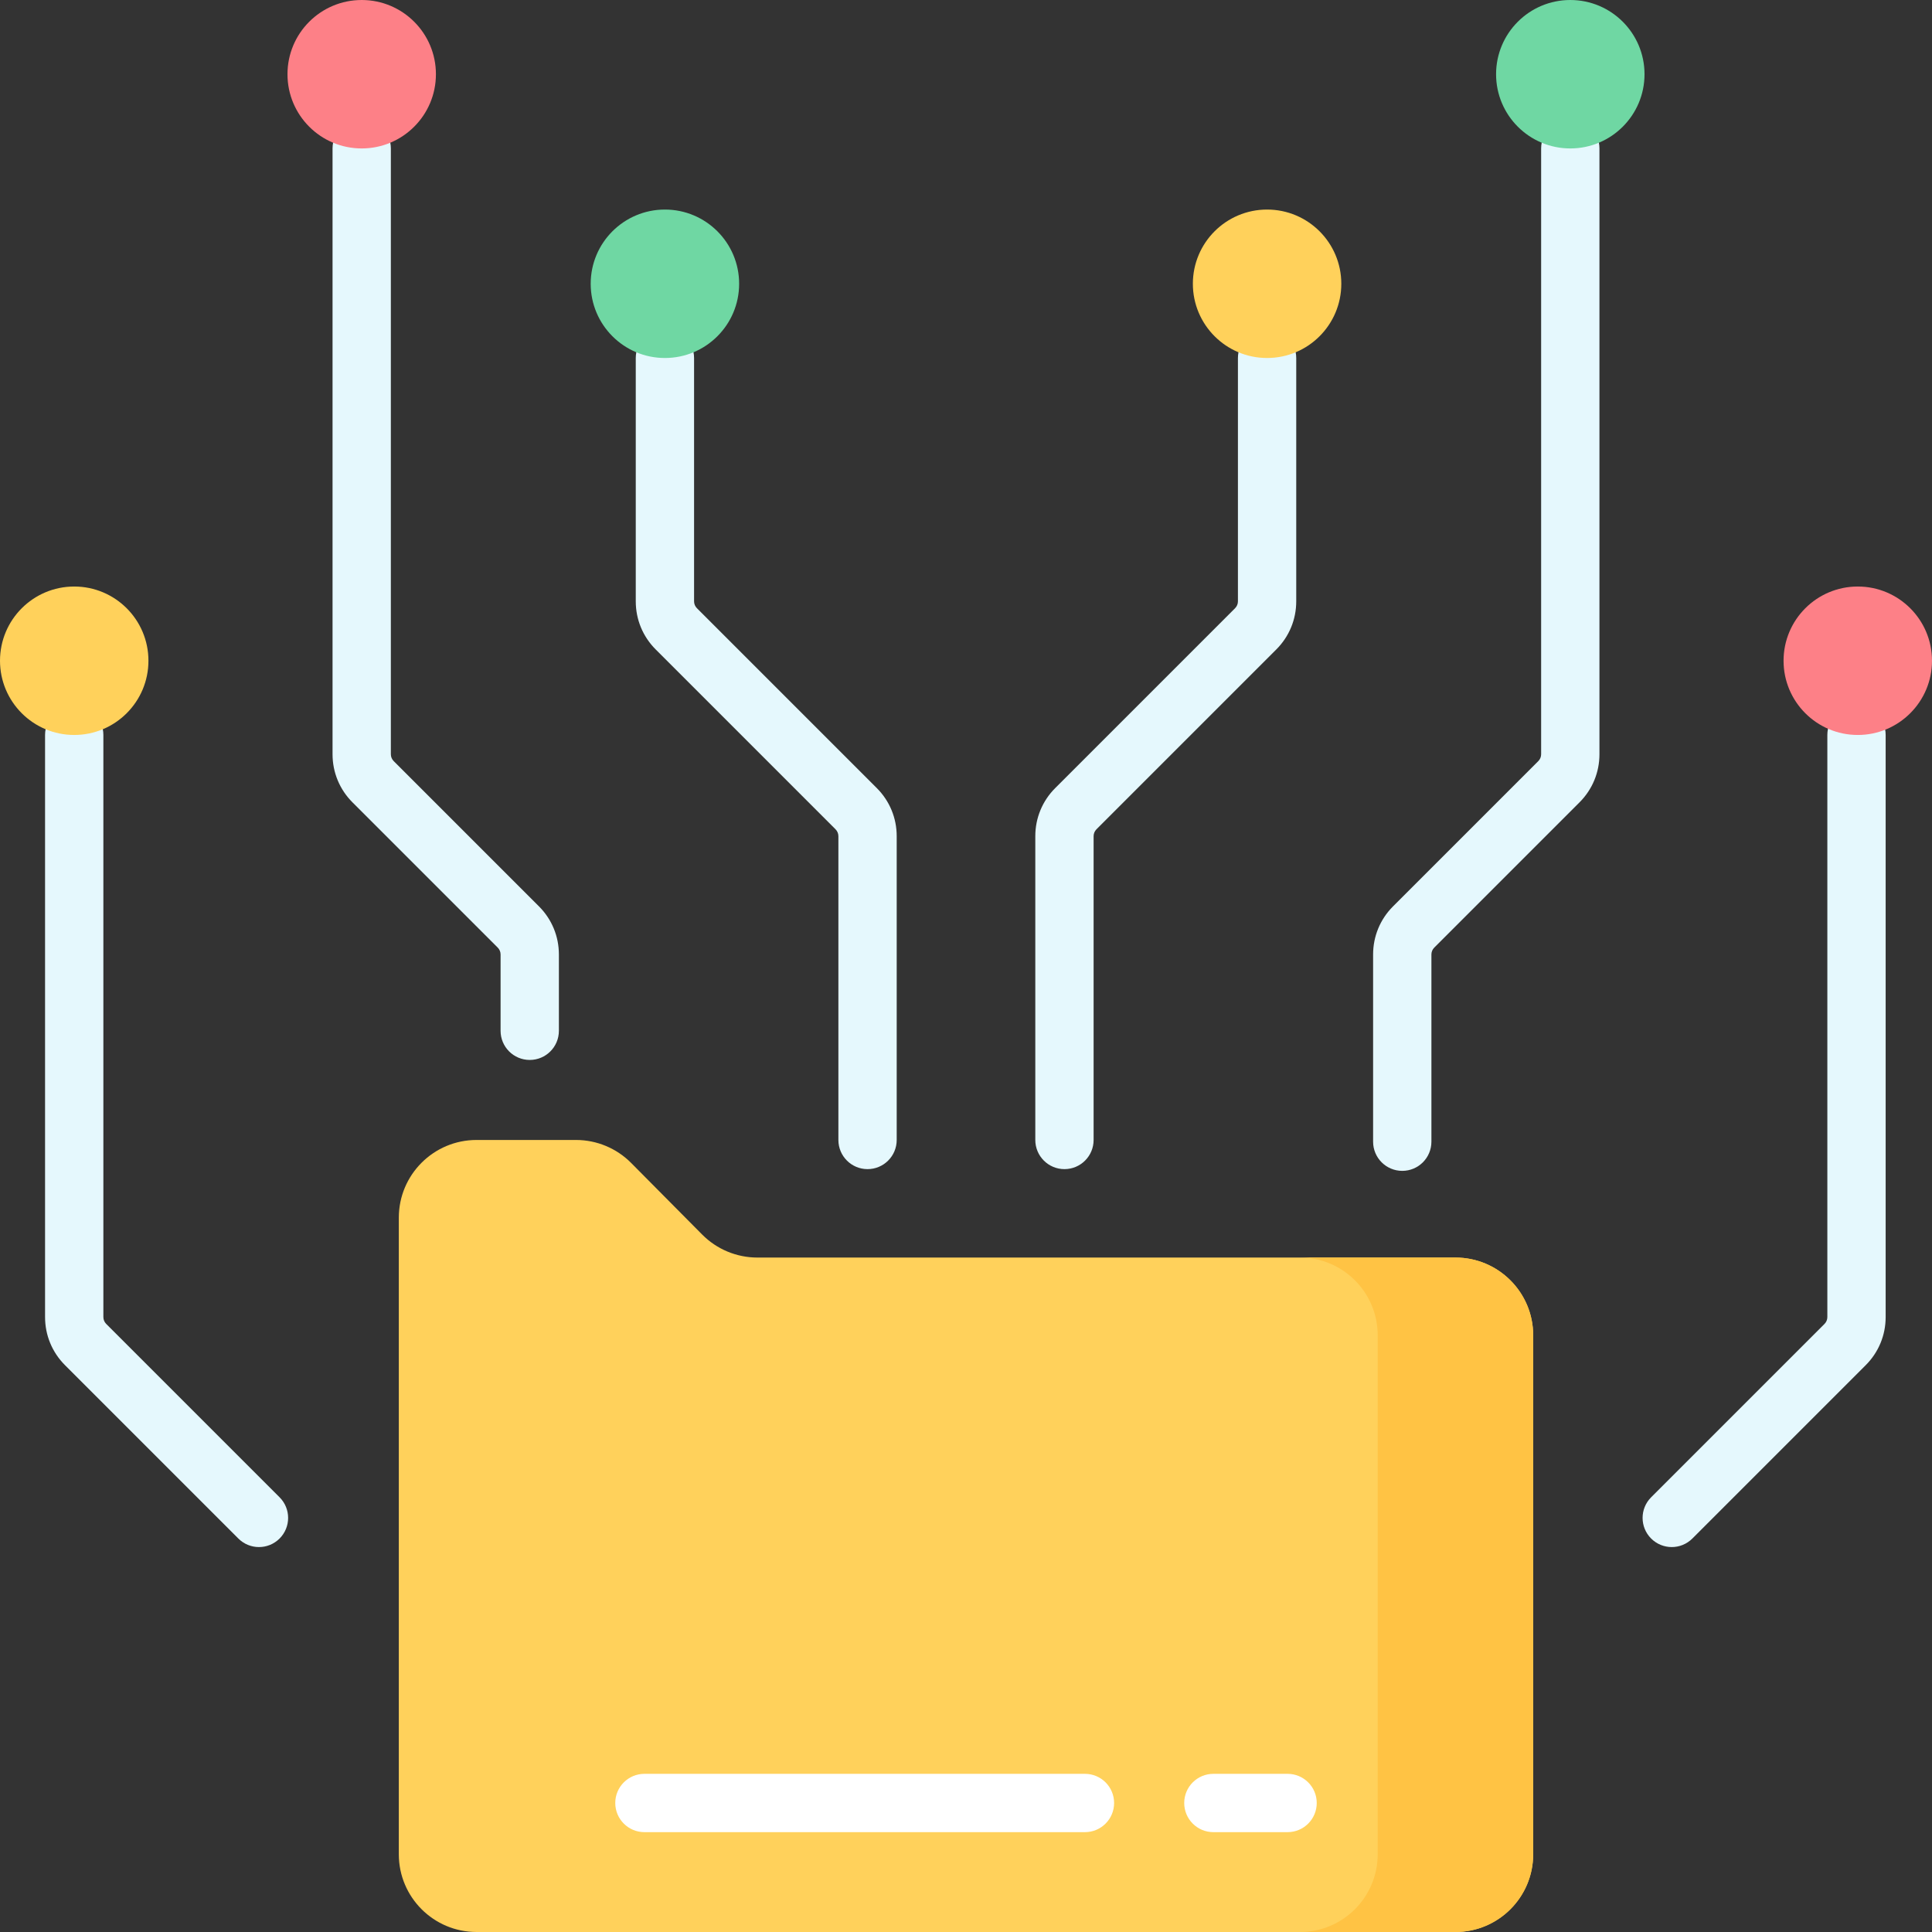 <svg id="Capa_1" enable-background="new 0 0 512 512" height="512" viewBox="0 0 512 512" width="512" xmlns="http://www.w3.org/2000/svg"><rect x="0" y="0" width="512" height="512" fill="#333333" stroke="none"/><g><g><g><g><g fill="#e5f8fd"><path d="m140.386 280.896c-4.267 0-7.726-3.459-7.726-7.726v-20.224c0-.688-.268-1.334-.755-1.821l-38.496-38.496c-3.405-3.406-5.28-7.933-5.28-12.748v-160.543c0-4.267 3.459-7.726 7.726-7.726s7.726 3.459 7.726 7.726v160.542c0 .688.268 1.335.755 1.822l38.495 38.496c3.405 3.405 5.281 7.933 5.281 12.747v20.224c.001 4.268-3.459 7.727-7.726 7.727z"/><path d="m229.908 309.83c-4.267 0-7.726-3.459-7.726-7.726v-80.51c0-.678-.275-1.342-.754-1.82l-47.665-47.666c-3.405-3.406-5.28-7.933-5.28-12.747v-64.489c0-4.267 3.459-7.726 7.726-7.726s7.726 3.459 7.726 7.726v64.488c0 .688.268 1.335.755 1.821l47.664 47.664c3.405 3.404 5.28 7.931 5.28 12.747v80.51c.001 4.269-3.458 7.728-7.726 7.728z"/></g><g fill="#e5f8fd"><path d="m371.614 310.291c-4.267 0-7.726-3.459-7.726-7.726v-49.619c0-4.815 1.875-9.343 5.281-12.747l38.496-38.496c.486-.486.754-1.133.754-1.821v-160.544c0-4.267 3.459-7.726 7.726-7.726s7.726 3.459 7.726 7.726v160.542c0 4.815-1.875 9.342-5.279 12.747l-38.497 38.497c-.486.487-.755 1.133-.755 1.821v49.619c0 4.268-3.459 7.727-7.726 7.727z"/><path d="m282.092 309.83c-4.267 0-7.726-3.459-7.726-7.726v-80.51c0-4.816 1.875-9.344 5.281-12.748l47.664-47.664c.486-.486.754-1.133.754-1.821v-64.489c0-4.267 3.459-7.726 7.726-7.726s7.726 3.459 7.726 7.726v64.488c0 4.814-1.875 9.342-5.279 12.747l-47.666 47.665c-.479.479-.754 1.143-.754 1.821v80.51c0 4.268-3.459 7.727-7.726 7.727z"/></g><path d="m385.707 512h-259.414c-11.379 0-20.604-9.225-20.604-20.604v-168.689c0-11.379 9.225-20.604 20.604-20.604h26.346c5.494 0 10.76 2.194 14.629 6.095l18.816 18.971c3.869 3.901 9.135 6.095 14.629 6.095h184.994c11.379 0 20.604 9.225 20.604 20.604v137.529c0 11.378-9.225 20.603-20.604 20.603z" fill="#ffd15b"/><g><path d="m385.707 333.264h-41.207c11.379 0 20.604 9.225 20.604 20.604v137.529c0 11.379-9.225 20.604-20.604 20.604h41.207c11.379 0 20.604-9.225 20.604-20.604v-137.53c0-11.379-9.225-20.603-20.604-20.603z" fill="#ffc344"/></g></g><g fill="#e5f8fd"><path d="m68.629 409.988c-1.977 0-3.955-.755-5.463-2.263l-45.943-45.943c-3.405-3.405-5.281-7.933-5.281-12.748v-154.261c0-4.267 3.459-7.726 7.726-7.726s7.726 3.459 7.726 7.726v154.261c0 .688.268 1.335.755 1.821l45.943 45.943c3.018 3.017 3.018 7.909 0 10.927-1.508 1.508-3.485 2.263-5.463 2.263z"/><path d="m443.031 409.988c-1.977 0-3.955-.754-5.463-2.263-3.018-3.017-3.018-7.909 0-10.927l45.944-45.943c.486-.486.754-1.133.754-1.821v-154.261c0-4.267 3.459-7.726 7.726-7.726s7.726 3.459 7.726 7.726v154.261c0 4.815-1.875 9.342-5.279 12.747l-45.945 45.944c-1.508 1.508-3.486 2.263-5.463 2.263z"/></g></g><g fill="#fff"><path d="m287.524 485.538h-116.747c-4.267 0-7.726-3.459-7.726-7.726s3.459-7.726 7.726-7.726h116.747c4.267 0 7.726 3.459 7.726 7.726s-3.459 7.726-7.726 7.726z"/><path d="m341.223 485.538h-19.668c-4.267 0-7.726-3.459-7.726-7.726s3.459-7.726 7.726-7.726h19.668c4.267 0 7.726 3.459 7.726 7.726.001 4.267-3.459 7.726-7.726 7.726z"/></g></g><circle cx="95.855" cy="19.669" fill="#fd8087" r="19.669"/><circle cx="176.209" cy="75.203" fill="#6fd7a3" r="19.669"/><circle cx="19.669" cy="175.104" fill="#ffd15b" r="19.669"/><circle cx="416.145" cy="19.669" fill="#6fd7a3" r="19.669"/><circle cx="335.791" cy="75.203" fill="#ffd15b" r="19.669"/><circle cx="492.331" cy="175.104" fill="#fd8087" r="19.669"/></g></svg>